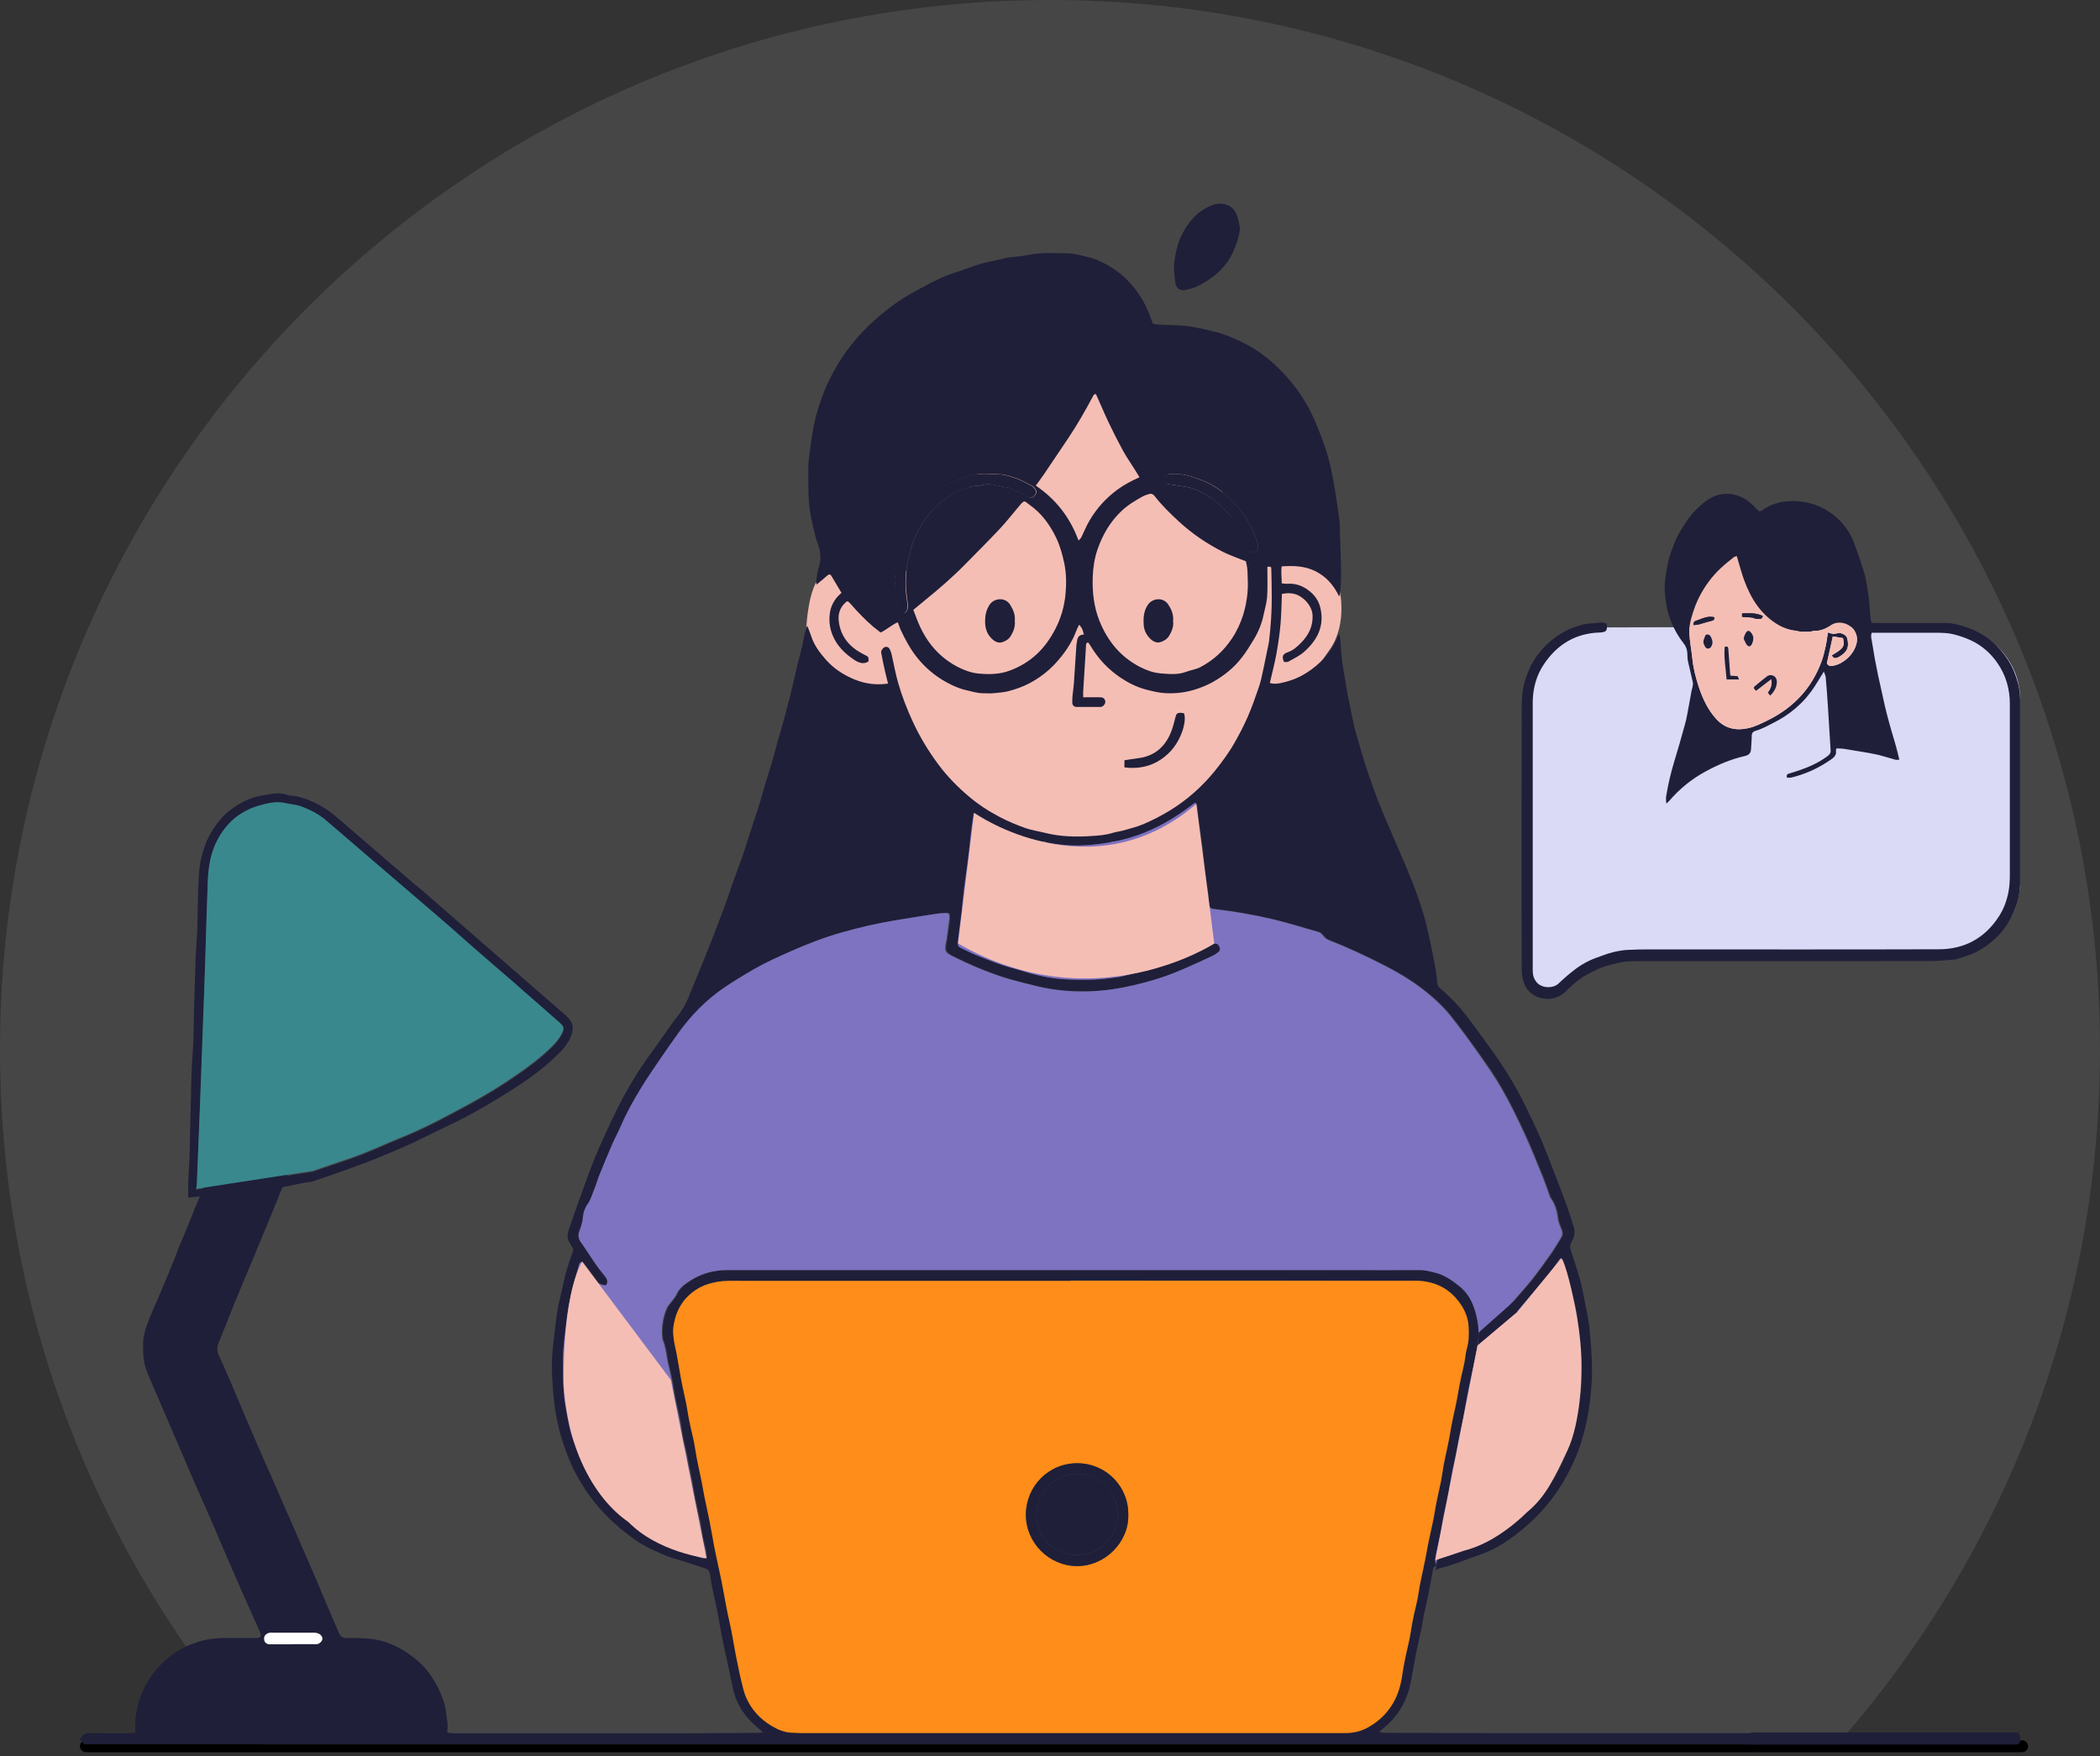 <svg width="263" height="220" viewBox="0 0 263 220" fill="none" xmlns="http://www.w3.org/2000/svg">
<rect x="0" y="0" width="263" height="220" fill="#333333" stroke="none"/>
<rect x="10.375" y="218.375" width="243.25" height="0.75" rx="0.375" fill="#1F1F39" stroke="black" stroke-width="0.75" stroke-linejoin="round"/>
<path opacity="0.1" fill-rule="evenodd" clip-rule="evenodd" d="M230.09 218.521H32.91C12.429 195.335 0 164.869 0 131.5C0 58.875 58.875 0 131.5 0C204.125 0 263 58.875 263 131.5C263 164.869 250.571 195.335 230.09 218.521Z" fill="#F4F3FD"/>
<g clip-path="url(#clip0_463_6004)">
<path d="M155.93 70.229H165.398L167.708 73.603C167.708 73.603 168.863 77.976 166.579 81.309C164.295 84.643 161.959 87.639 161.959 87.639L158.108 87.113L152.956 97.734L147.366 102.228L139.413 105.521H130.875L121.899 101.486L115.792 94.981L111.118 85.749L109.724 87.531L107.015 87.423L101.876 83.334L101 78.421C101 78.421 101.226 73.441 102.899 72.064C104.572 70.688 105.01 70.715 105.01 70.715L106.524 71.713L115.778 71.43C115.778 71.43 127.728 49.269 128.02 48.959C128.313 48.649 146.118 42.521 146.118 42.521C146.118 42.521 152.372 60.768 152.81 61.079C153.248 61.389 155.917 70.229 155.917 70.229H155.93Z" fill="#F5BEB5"/>
<path d="M247.928 79.499C247.183 79.155 246.439 78.907 245.653 78.714C244.909 78.535 244.192 78.535 243.462 78.521C241.339 78.521 239.216 78.521 237.093 78.521H235.067C235.067 78.521 235.067 78.563 235.053 78.59H232.944C232.944 78.59 232.944 78.549 232.931 78.535H229.567C229.567 78.535 229.678 78.576 229.719 78.59H229.374C229.374 78.59 229.374 78.563 229.374 78.535L211.373 78.576H209.719H208.23L198.54 78.604C195.99 79.004 193.977 80.381 192.475 82.613C191.51 84.059 191.055 85.685 191 87.421C191 87.531 191 87.628 191 87.738C191 99.283 191 110.841 191 122.386C191 122.965 191.152 123.461 191.51 123.888C192.199 124.7 193.674 124.7 194.349 124.053C194.984 123.447 195.659 122.854 196.362 122.317C197.258 121.615 198.25 121.063 199.339 120.678C200.028 120.43 200.704 120.168 201.407 119.989C202.013 119.837 202.647 119.727 203.268 119.686C204.274 119.631 205.294 119.617 206.314 119.617C218.802 119.617 231.29 119.644 243.779 119.603C247.128 119.603 249.802 118.143 251.622 115.291C252.214 114.368 252.6 113.335 252.821 112.233C252.986 111.406 253.014 110.607 253.014 109.78C253.014 102.438 253.014 95.095 253.014 87.765C253.014 85.823 252.49 84.032 251.387 82.448C250.505 81.18 249.361 80.175 247.928 79.513V79.499Z" fill="#DADAF7"/>
<path d="M179.831 196.28C179.645 196.227 179.525 196.267 179.486 196.493C179.313 197.477 179.14 198.448 178.941 199.433C178.742 200.43 178.503 201.415 178.304 202.399C178.184 202.971 178.104 203.556 177.985 204.142C177.865 204.754 177.719 205.366 177.586 205.991C177.493 206.443 177.387 206.909 177.294 207.361C177.108 208.385 176.922 209.396 176.736 210.42C176.311 212.881 175.196 214.943 173.23 216.513C173.084 216.632 172.924 216.765 172.725 216.925C172.885 216.978 172.991 217.031 173.097 217.058C173.19 217.071 173.296 217.058 173.403 217.058C177.852 217.071 182.288 217.111 186.737 217.111C197.854 217.111 208.971 217.111 220.087 217.111C220.446 217.111 220.818 217.138 221.177 217.204C221.509 217.258 221.748 217.564 221.734 217.816C221.708 218.096 221.389 218.441 221.11 218.481C220.964 218.508 220.831 218.508 220.685 218.508C220.446 218.508 220.194 218.508 219.955 218.508C177.879 218.508 135.802 218.508 93.726 218.508C66.353 218.508 38.98 218.508 11.62 218.508C11.234 218.508 10.849 218.508 10.544 218.508C10.278 218.295 10.331 217.909 9.973 217.976C9.973 217.896 9.973 217.816 9.973 217.736C10.052 217.723 10.185 217.736 10.198 217.683C10.398 217.111 10.889 217.138 11.354 217.111C11.819 217.085 12.297 217.111 12.762 217.111C13.864 217.111 14.966 217.111 16.069 217.111C16.348 217.111 16.627 217.071 16.945 217.045C16.945 216.859 16.945 216.712 16.945 216.579C16.879 215.156 17.131 213.812 17.623 212.469C18.34 210.513 19.535 208.93 21.129 207.627C22.006 206.909 22.989 206.35 24.064 205.938C25.406 205.405 26.774 205.179 28.208 205.193C29.497 205.206 30.772 205.193 32.06 205.193C32.644 205.193 32.79 204.966 32.551 204.434C31.781 202.692 30.997 200.949 30.227 199.207C29.656 197.916 29.098 196.626 28.54 195.336C27.797 193.606 27.053 191.864 26.309 190.121C25.672 188.671 25.021 187.221 24.383 185.772C23.626 184.016 22.882 182.26 22.125 180.504C21.302 178.588 20.465 176.673 19.642 174.744C19.177 173.653 18.685 172.576 18.274 171.472C18.088 170.966 18.035 170.408 17.955 169.862C17.902 169.477 17.955 169.091 17.928 168.705C17.849 167.415 18.287 166.231 18.752 165.074C19.11 164.156 19.522 163.264 19.907 162.36C20.372 161.269 20.837 160.192 21.289 159.088C21.674 158.156 22.019 157.225 22.391 156.294C22.736 155.443 23.108 154.591 23.453 153.74C23.839 152.796 24.21 151.838 24.596 150.893C24.941 150.042 25.313 149.191 25.672 148.339C26.057 147.395 26.428 146.437 26.8 145.493C27.133 144.668 27.465 143.857 27.81 143.045C28.275 141.915 28.753 140.784 29.218 139.653C29.683 138.523 30.161 137.405 30.625 136.274C31.143 135.011 31.635 133.734 32.153 132.47C32.605 131.353 33.096 130.262 33.561 129.145C33.999 128.067 34.411 126.976 34.849 125.912C35.46 124.449 36.536 123.584 38.063 123.079C39.909 122.467 42.513 123.943 43.177 125.526C43.721 126.83 43.788 128.08 43.27 129.357C42.605 131.007 41.915 132.63 41.237 134.279C40.719 135.543 40.228 136.833 39.71 138.097C38.926 140.012 38.103 141.915 37.319 143.843C36.456 145.958 35.633 148.073 34.783 150.188C33.826 152.543 32.857 154.884 31.874 157.239C31.09 159.141 30.28 161.03 29.497 162.932C28.806 164.635 28.155 166.351 27.438 168.04C27.159 168.692 27.146 169.25 27.451 169.889C28.036 171.126 28.567 172.39 29.111 173.653C29.802 175.29 30.479 176.926 31.183 178.549C31.755 179.905 32.352 181.249 32.937 182.592C33.468 183.803 34.012 185.027 34.544 186.237C35.274 187.9 35.991 189.563 36.722 191.225C37.532 193.088 38.342 194.95 39.152 196.826C39.763 198.236 40.348 199.646 40.945 201.056C41.437 202.226 41.941 203.384 42.446 204.554C42.632 204.98 42.911 205.219 43.416 205.206C44.173 205.179 44.93 205.206 45.674 205.233C47.998 205.326 50.003 206.23 51.823 207.64C53.244 208.744 54.267 210.128 55.011 211.737C55.449 212.668 55.794 213.639 55.887 214.69C55.927 215.129 56.033 215.568 56.06 216.021C56.086 216.313 56.033 216.619 56.007 216.992C56.113 217.031 56.259 217.098 56.418 217.111C56.657 217.138 56.91 217.125 57.149 217.125C66.778 217.125 76.407 217.125 86.023 217.125C88.985 217.125 91.933 217.085 94.895 217.071C95.081 217.071 95.28 217.045 95.573 217.018C95.068 216.579 94.643 216.233 94.258 215.848C93.036 214.677 92.199 213.294 91.814 211.631C91.641 210.859 91.495 210.088 91.336 209.316C91.123 208.332 90.897 207.334 90.685 206.35C90.592 205.911 90.499 205.472 90.419 205.033C90.233 204.022 90.061 202.998 89.861 201.987C89.662 200.949 89.41 199.925 89.211 198.901C89.091 198.342 88.998 197.783 88.918 197.225C88.852 196.759 88.666 196.573 88.215 196.44C87.258 196.147 86.315 195.815 85.372 195.509C84.748 195.309 84.097 195.163 83.486 194.91C82.132 194.351 80.79 193.766 79.568 192.915C77.669 191.571 75.942 190.042 74.495 188.232C73.007 186.37 71.825 184.335 70.988 182.087C70.55 180.903 70.151 179.719 69.886 178.495C69.594 177.192 69.394 175.862 69.288 174.518C69.169 172.975 69.049 171.419 69.155 169.876C69.235 168.652 69.394 167.441 69.541 166.231C69.62 165.486 69.713 164.741 69.846 163.996C69.952 163.358 70.112 162.732 70.258 162.094C70.351 161.681 70.457 161.269 70.537 160.857C70.816 159.487 71.227 158.17 71.719 156.866C71.799 156.64 71.852 156.401 71.652 156.188C71.519 156.041 71.453 155.842 71.347 155.682C70.869 154.977 71.148 154.286 71.387 153.594C71.679 152.742 71.971 151.891 72.277 151.04C72.648 150.002 73.02 148.951 73.406 147.914C73.764 146.929 74.123 145.958 74.521 144.987C74.893 144.083 75.291 143.178 75.703 142.287C76.261 141.063 76.819 139.839 77.43 138.642C78.612 136.314 79.953 134.08 81.507 131.965C82.437 130.688 83.34 129.371 84.257 128.08C84.403 127.868 84.575 127.668 84.735 127.469C85.359 126.71 85.85 125.872 86.222 124.954C86.939 123.145 87.71 121.363 88.427 119.554C89.157 117.705 89.888 115.856 90.579 113.993C91.057 112.73 91.469 111.453 91.92 110.176C92.279 109.152 92.677 108.141 93.036 107.13C93.328 106.278 93.58 105.4 93.859 104.536C94.244 103.365 94.643 102.208 95.015 101.037C95.307 100.119 95.546 99.175 95.825 98.257C96.104 97.313 96.422 96.382 96.701 95.424C96.914 94.732 97.073 94.014 97.272 93.322C97.472 92.577 97.698 91.846 97.91 91.101C98.016 90.728 98.123 90.369 98.216 89.996C98.534 88.773 98.866 87.536 99.172 86.299C99.371 85.474 99.544 84.636 99.743 83.811C99.942 82.973 100.181 82.135 100.38 81.297C100.5 80.791 100.593 80.259 100.699 79.754C100.792 79.302 100.912 78.863 101.111 78.397C101.27 78.823 101.443 79.248 101.589 79.674C101.948 80.818 102.652 81.749 103.422 82.627C104.418 83.758 105.667 84.569 107.048 85.128C108.349 85.66 109.731 85.846 111.218 85.633C111.099 85.141 110.966 84.662 110.86 84.183C110.674 83.372 110.501 82.561 110.355 81.736C110.315 81.496 110.621 81.097 110.86 81.044C111.165 80.978 111.364 81.151 111.471 81.417C111.55 81.603 111.63 81.789 111.67 81.989C111.935 83.173 112.148 84.383 112.48 85.54C112.958 87.203 113.582 88.813 114.313 90.396C115.189 92.298 116.265 94.08 117.514 95.756C118.616 97.246 119.904 98.563 121.312 99.747C122.508 100.771 123.822 101.623 125.217 102.354C126.266 102.9 127.342 103.352 128.444 103.738C129.201 104.004 129.998 104.11 130.782 104.31C132.748 104.815 134.766 104.868 136.772 104.722C137.622 104.669 138.499 104.602 139.349 104.336C139.76 104.203 140.212 104.163 140.637 104.044C141.5 103.791 142.39 103.591 143.214 103.232C144.329 102.753 145.418 102.195 146.454 101.569C148.632 100.239 150.532 98.563 152.152 96.568C153.069 95.424 153.932 94.253 154.649 92.976C155.233 91.952 155.778 90.901 156.256 89.81C156.801 88.56 157.252 87.27 157.691 85.979C157.943 85.221 158.089 84.41 158.262 83.625C158.487 82.574 158.7 81.523 158.912 80.472C158.912 80.419 158.926 80.353 158.939 80.286C159.151 78.437 159.284 76.588 159.271 74.739C159.271 73.622 159.244 72.491 159.218 71.374C159.218 70.975 159.191 70.975 158.726 70.988C158.726 71.161 158.726 71.347 158.726 71.52C158.726 72.624 158.766 73.728 158.687 74.819C158.633 75.537 158.408 76.242 158.262 76.96C158.036 78.078 157.611 79.129 157.026 80.1C156.562 80.871 156.083 81.643 155.539 82.348C154.543 83.651 153.281 84.662 151.847 85.46C151.143 85.846 150.425 86.139 149.655 86.378C148.433 86.764 147.198 86.897 145.936 86.831C145.126 86.791 144.356 86.591 143.572 86.392C142.377 86.086 141.301 85.54 140.292 84.862C138.963 83.957 137.835 82.827 136.945 81.483C136.732 81.164 136.533 80.845 136.32 80.512C136.121 80.459 136.028 80.579 136.015 80.765C135.988 81.071 135.975 81.377 135.962 81.683C135.856 83.332 135.749 84.982 135.656 86.631C135.656 86.844 135.656 87.07 135.656 87.349C136.44 87.349 137.144 87.336 137.848 87.349C138.313 87.349 138.578 87.842 138.339 88.214C138.22 88.387 138.074 88.56 137.808 88.56C136.812 88.56 135.816 88.56 134.806 88.56C134.514 88.56 134.288 88.32 134.288 88.014C134.288 87.669 134.302 87.323 134.341 86.977C134.381 86.538 134.461 86.086 134.488 85.647C134.594 84.037 134.7 82.428 134.806 80.831C134.806 80.672 134.873 80.512 134.886 80.353C134.926 79.847 135.138 79.501 135.749 79.488C135.617 79.022 135.537 78.61 135.138 78.264C135.006 78.543 134.886 78.756 134.806 78.996C134.222 80.552 133.292 81.895 132.19 83.093C131.234 84.13 130.091 84.995 128.816 85.647C128.046 86.046 127.236 86.325 126.412 86.551C125.762 86.737 125.058 86.777 124.367 86.844C123.969 86.884 123.557 86.844 123.145 86.844C122.375 86.844 121.644 86.605 120.9 86.432C120.011 86.219 119.214 85.846 118.43 85.407C117.089 84.662 115.946 83.691 114.977 82.521C114.074 81.43 113.41 80.206 112.812 78.929C112.679 78.636 112.586 78.331 112.44 77.945C111.657 78.291 111.072 78.863 110.289 79.235C109.97 78.982 109.624 78.73 109.292 78.45C108.336 77.612 107.446 76.708 106.61 75.737C106.543 75.657 106.477 75.59 106.41 75.524C106.158 75.271 106.078 75.271 105.839 75.524C105.149 76.176 104.923 76.987 105.056 77.905C105.321 79.847 106.477 81.124 108.177 81.975C108.801 82.281 108.801 82.268 108.761 82.867C108.084 83.292 107.446 82.973 106.915 82.614C105.799 81.856 104.843 80.924 104.299 79.634C103.873 78.636 103.781 77.612 103.966 76.588C104.126 75.763 104.564 75.018 105.202 74.433C105.255 74.38 105.321 74.34 105.388 74.273C104.963 73.542 104.538 72.837 104.126 72.145C103.993 71.932 103.847 71.892 103.634 72.079C103.276 72.398 102.891 72.704 102.532 73.01C102.466 73.063 102.386 73.116 102.253 73.236C102.24 73.01 102.2 72.877 102.227 72.744C102.32 72.185 102.359 71.6 102.532 71.068C102.904 70.004 102.771 69.006 102.373 67.995C102.187 67.529 102.08 67.024 101.961 66.545C101.815 65.96 101.695 65.361 101.563 64.763C101.536 64.669 101.523 64.563 101.509 64.457C101.244 62.887 101.217 61.291 101.23 59.694C101.23 59.056 101.204 58.417 101.27 57.792C101.377 56.741 101.536 55.704 101.682 54.653C101.762 54.134 101.868 53.615 101.961 53.096C102.173 52.032 102.519 50.995 102.864 49.971C103.289 48.747 103.834 47.59 104.445 46.459C104.909 45.621 105.427 44.796 105.985 44.025C106.849 42.841 107.805 41.723 108.881 40.712C110.674 39.01 112.613 37.533 114.804 36.376C115.854 35.817 116.903 35.232 117.992 34.753C118.948 34.327 119.971 34.035 120.967 33.675C121.604 33.449 122.242 33.223 122.893 33.024C123.358 32.891 123.836 32.811 124.301 32.704C124.845 32.585 125.403 32.452 125.948 32.332C126.04 32.305 126.147 32.266 126.24 32.252C127.09 32.146 127.94 32.119 128.776 31.933C130.41 31.587 132.057 31.733 133.704 31.733C134.541 31.733 135.324 31.986 136.134 32.172C137.131 32.398 138.034 32.811 138.897 33.316C140.664 34.341 142.032 35.791 143.067 37.546C143.612 38.477 144.01 39.449 144.382 40.553C144.555 40.579 144.794 40.646 145.02 40.659C146.202 40.712 147.384 40.726 148.566 40.832C149.31 40.898 150.027 41.085 150.758 41.231C151.156 41.311 151.541 41.431 151.926 41.51C153.148 41.763 154.277 42.269 155.406 42.787C156.562 43.333 157.651 44.025 158.647 44.809C159.63 45.594 160.533 46.499 161.37 47.456C162.844 49.146 164.013 51.048 164.849 53.136C165.367 54.4 165.872 55.69 166.257 56.994C166.616 58.218 166.855 59.481 167.081 60.732C167.346 62.209 167.545 63.698 167.745 65.188C167.811 65.694 167.785 66.212 167.811 66.718C167.864 68.474 167.944 70.23 167.957 71.986C167.957 72.784 167.877 73.568 167.824 74.367C167.824 74.433 167.785 74.513 167.718 74.726C167.014 73.276 166.098 72.238 164.756 71.56C163.402 70.881 162.007 70.855 160.519 70.948C160.4 71.666 160.533 72.345 160.519 73.076C160.798 73.103 161.037 73.143 161.263 73.129C162.034 73.076 162.751 73.263 163.402 73.635C164.358 74.207 165.088 74.992 165.354 76.122C165.912 78.424 164.969 80.193 163.322 81.656C162.751 82.162 162.034 82.507 161.356 82.88C161.197 82.973 160.971 82.92 160.798 82.92C160.506 82.215 160.652 81.922 161.303 81.696C161.98 81.457 162.498 80.978 162.99 80.472C163.893 79.541 164.438 78.45 164.384 77.107C164.345 76.029 163.495 75.018 162.591 74.579C161.967 74.273 161.303 74.26 160.546 74.393C160.493 75.644 160.48 76.907 160.373 78.158C160.267 79.395 160.081 80.618 159.869 81.842C159.643 83.079 159.324 84.29 159.032 85.554C159.457 85.7 159.909 85.66 160.334 85.58C161.316 85.381 162.273 85.061 163.149 84.569C163.933 84.13 164.65 83.598 165.314 82.973C166.39 81.949 167.174 80.712 167.705 79.368C167.758 79.568 167.811 79.674 167.824 79.794C167.917 80.805 167.97 81.829 168.09 82.84C168.196 83.691 168.356 84.529 168.502 85.367C168.581 85.873 168.661 86.378 168.754 86.871C169.02 88.201 169.272 89.544 169.564 90.861C169.737 91.606 169.976 92.338 170.188 93.083C170.454 94.001 170.706 94.918 170.999 95.823C171.357 96.914 171.742 98.004 172.128 99.082C172.46 99.973 172.792 100.864 173.164 101.742C173.615 102.82 174.093 103.897 174.545 104.961C175.328 106.797 176.139 108.619 176.869 110.468C177.387 111.785 177.852 113.129 178.264 114.472C178.596 115.576 178.835 116.707 179.087 117.838C179.326 118.942 179.552 120.059 179.751 121.177C179.871 121.842 179.95 122.507 180.004 123.172C180.03 123.451 180.15 123.624 180.336 123.784C181.81 125.021 183.085 126.431 184.214 127.974C185.436 129.637 186.671 131.3 187.84 133.015C189.035 134.785 190.111 136.634 191.041 138.549C191.691 139.893 192.355 141.223 192.94 142.593C193.591 144.109 194.175 145.652 194.773 147.196C195.238 148.393 195.702 149.603 196.141 150.814C196.486 151.785 196.818 152.756 197.11 153.753C197.296 154.392 197.15 155.017 196.818 155.576C196.606 155.922 196.619 156.241 196.712 156.573C197.07 157.757 197.495 158.915 197.827 160.099C198.067 160.937 198.226 161.788 198.399 162.653C198.545 163.331 198.677 164.009 198.797 164.688C198.903 165.313 199.023 165.925 199.076 166.563C199.302 168.918 199.488 171.286 199.302 173.653C199.209 174.944 199.063 176.247 198.81 177.524C198.492 179.214 198.027 180.876 197.363 182.473C196.685 184.096 195.862 185.639 194.839 187.088C193.87 188.472 192.754 189.736 191.492 190.853C189.938 192.263 188.265 193.527 186.326 194.378C185.383 194.79 184.387 195.083 183.417 195.455C182.434 195.841 181.425 196.174 180.402 196.427C180.216 196.466 180.043 196.56 179.765 196.679C179.818 196.466 179.844 196.36 179.871 196.267C179.911 196.054 179.977 195.841 180.004 195.615C180.043 195.349 180.176 195.256 180.429 195.189C181.106 195.003 181.77 194.804 182.434 194.578C183.231 194.312 184.015 194.019 184.785 193.713C185.449 193.447 186.14 193.221 186.764 192.862C187.986 192.157 189.141 191.332 190.217 190.414C191.678 189.164 192.966 187.74 194.029 186.131C195.317 184.189 196.274 182.113 196.938 179.865C197.336 178.535 197.588 177.192 197.814 175.835C198.013 174.598 198.08 173.321 198.08 172.057C198.08 170.634 197.96 169.21 197.867 167.787C197.801 166.909 197.681 166.045 197.575 165.18C197.509 164.701 197.429 164.209 197.323 163.743C197.124 162.852 196.898 161.974 196.672 161.096C196.406 160.085 196.154 159.061 195.862 158.05C195.822 157.89 195.676 157.771 195.57 157.611C195.477 157.704 195.424 157.731 195.397 157.784C194.959 158.383 194.573 159.021 194.095 159.58C192.767 161.176 191.386 162.746 190.058 164.342C189.898 164.528 189.766 164.541 189.593 164.448C188.916 164.142 188.849 163.836 189.38 163.251C189.447 163.171 189.526 163.105 189.593 163.025C190.377 162.12 191.2 161.229 191.944 160.285C192.767 159.247 193.538 158.17 194.295 157.092C194.759 156.427 195.171 155.722 195.596 155.03C195.782 154.724 195.809 154.392 195.663 154.033C195.463 153.541 195.238 153.035 195.184 152.516C195.078 151.612 194.826 150.8 194.295 150.069C194.228 149.976 194.188 149.843 194.148 149.736C193.843 148.911 193.564 148.087 193.245 147.275C192.515 145.48 191.798 143.684 190.987 141.928C190.124 140.066 189.208 138.217 188.198 136.421C187.335 134.904 186.326 133.454 185.316 132.031C184.147 130.382 182.965 128.759 181.704 127.176C181.013 126.311 180.19 125.513 179.339 124.781C177.6 123.292 175.674 122.068 173.642 121.017C171.291 119.807 168.887 118.689 166.43 117.718C166.191 117.625 165.952 117.412 165.792 117.186C165.633 116.986 165.487 116.827 165.234 116.747C163.322 116.202 161.409 115.59 159.47 115.137C157.053 114.565 154.596 114.153 152.139 113.86C151.608 113.794 151.461 113.634 151.422 113.062C151.395 112.743 151.395 112.411 151.355 112.091C151.222 111.147 151.063 110.202 150.943 109.258C150.824 108.247 150.731 107.236 150.638 106.225C150.638 106.145 150.611 106.065 150.598 105.986C150.465 105.001 150.319 104.017 150.186 103.033C150.08 102.248 149.987 101.463 149.894 100.678C149.894 100.651 149.841 100.625 149.761 100.532C147.822 102.048 145.75 103.352 143.453 104.283C141.102 105.227 138.671 105.693 136.174 105.866C133.664 106.052 131.18 105.64 128.75 104.975C126.359 104.323 124.194 103.179 122.069 101.822C121.963 102.514 121.87 103.099 121.79 103.684C121.671 104.629 121.591 105.587 121.472 106.544C121.392 107.249 121.299 107.954 121.206 108.659C121.086 109.604 120.94 110.548 120.821 111.506C120.701 112.504 120.622 113.488 120.515 114.486C120.515 114.565 120.475 114.645 120.475 114.725C120.343 115.816 120.197 116.907 120.064 117.997C120.064 118.064 120.064 118.117 120.064 118.184C120.05 118.436 120.17 118.609 120.396 118.716C121.086 119.035 121.751 119.407 122.454 119.673C123.876 120.219 125.27 120.831 126.744 121.217C127.807 121.496 128.843 121.868 129.905 122.121C130.809 122.334 131.725 122.52 132.641 122.6C133.757 122.706 134.886 122.72 136.002 122.733C136.759 122.733 137.516 122.693 138.26 122.627C138.99 122.56 139.707 122.44 140.424 122.347C140.464 122.347 140.504 122.321 140.544 122.321C141.075 122.188 141.593 122.055 142.124 121.922C142.882 121.735 143.652 121.589 144.409 121.363C145.246 121.097 146.056 120.751 146.893 120.472C148.407 119.953 149.868 119.314 151.262 118.556C151.541 118.41 151.847 118.303 152.152 118.21C152.458 118.117 152.67 118.277 152.803 118.53C152.949 118.796 152.922 119.062 152.697 119.248C152.484 119.434 152.245 119.594 151.993 119.713C150.479 120.405 148.965 121.123 147.424 121.749C145.671 122.454 143.851 122.999 142.005 123.425C140.438 123.784 138.844 124.05 137.237 124.143C134.74 124.276 132.27 124.09 129.839 123.504C128.418 123.159 126.983 122.826 125.602 122.361C123.49 121.669 121.445 120.804 119.466 119.807C118.47 119.301 118.377 119.141 118.576 118.037C118.59 117.931 118.629 117.838 118.643 117.731C118.762 116.84 118.882 115.962 119.001 115.071C119.001 114.991 119.001 114.911 119.001 114.832C118.988 114.432 118.922 114.353 118.536 114.366C118.151 114.379 117.766 114.393 117.381 114.459C115.575 114.738 113.755 115.018 111.949 115.324C109.824 115.683 107.725 116.188 105.64 116.76C103.422 117.386 101.27 118.21 99.172 119.141C97.631 119.833 96.091 120.498 94.616 121.35C93.261 122.134 91.907 122.933 90.632 123.824C88.454 125.34 86.634 127.216 85.093 129.357C84.296 130.461 83.526 131.579 82.756 132.696C81.972 133.854 81.175 134.997 80.445 136.195C79.502 137.751 78.599 139.334 77.881 141.01C77.563 141.782 77.138 142.5 76.806 143.271C76.234 144.615 75.677 145.958 75.132 147.302C74.92 147.821 74.787 148.379 74.561 148.898C74.269 149.563 74.109 150.268 73.671 150.88C73.366 151.306 73.166 151.878 73.127 152.397C73.073 153.022 72.901 153.581 72.688 154.153C72.489 154.645 72.502 155.097 72.834 155.563C73.512 156.52 74.136 157.518 74.8 158.476C75.145 158.968 75.557 159.433 75.916 159.926C76.181 160.271 76.301 160.644 75.969 161.016C75.066 160.857 75.079 160.843 74.574 160.138C74.056 159.42 73.525 158.728 72.994 158.037C72.715 158.117 72.662 158.316 72.595 158.542C72.396 159.3 72.157 160.059 71.958 160.817C71.745 161.642 71.559 162.466 71.387 163.304C71.254 163.956 71.161 164.621 71.081 165.286C70.922 166.577 70.736 167.867 70.656 169.171C70.577 170.248 70.616 171.339 70.63 172.416C70.63 173.254 70.669 174.092 70.763 174.917C70.842 175.702 70.988 176.487 71.134 177.258C71.307 178.11 71.466 178.974 71.706 179.812C71.945 180.637 72.29 181.448 72.595 182.247C73.22 183.869 74.083 185.373 75.119 186.769C76.168 188.193 77.39 189.456 78.745 190.6C80.272 191.877 81.892 192.995 83.765 193.686C85.147 194.205 86.541 194.671 87.936 195.15C88.108 195.216 88.321 195.176 88.56 195.189C88.52 194.83 88.52 194.538 88.467 194.272C88.347 193.7 88.188 193.128 88.068 192.556C87.949 191.957 87.869 191.358 87.763 190.76C87.67 190.268 87.55 189.762 87.444 189.27C87.311 188.658 87.179 188.046 87.059 187.421C86.953 186.849 86.86 186.264 86.754 185.678C86.607 184.947 86.448 184.215 86.302 183.47C86.196 182.938 86.116 182.393 85.996 181.847C85.877 181.275 85.718 180.717 85.598 180.131C85.478 179.52 85.399 178.894 85.293 178.269C85.213 177.817 85.12 177.351 85.027 176.899C84.894 176.3 84.735 175.715 84.629 175.13C84.509 174.531 84.429 173.933 84.323 173.334C84.243 172.895 84.15 172.456 84.057 172.017C83.925 171.419 83.752 170.847 83.659 170.248C83.526 169.45 83.42 168.652 83.114 167.894C83.075 167.787 83.048 167.654 83.035 167.534C82.915 166.271 83.114 165.047 83.593 163.89C83.699 163.637 83.898 163.424 84.071 163.198C84.323 162.839 84.655 162.52 84.828 162.12C85.093 161.522 85.518 161.136 86.023 160.764C87.564 159.646 89.251 159.088 91.176 159.088C117.102 159.101 143.028 159.088 168.94 159.088C171.942 159.088 174.93 159.101 177.932 159.088C178.622 159.088 179.26 159.274 179.897 159.433C181.013 159.713 181.956 160.365 182.846 161.083C184.28 162.214 184.838 163.823 185.157 165.512C185.422 166.989 185.197 168.479 184.878 169.942C184.785 170.354 184.705 170.78 184.626 171.192C184.413 172.203 184.187 173.214 183.988 174.225C183.789 175.236 183.616 176.261 183.43 177.285C183.351 177.737 183.244 178.203 183.151 178.655C183.019 179.293 182.872 179.919 182.753 180.557C182.633 181.129 182.554 181.714 182.434 182.286C182.315 182.885 182.155 183.47 182.036 184.069C181.836 185.08 181.664 186.104 181.478 187.128C181.398 187.581 181.292 188.046 181.199 188.498C181.079 189.07 180.933 189.642 180.827 190.228C180.721 190.8 180.641 191.385 180.535 191.97C180.442 192.449 180.336 192.928 180.229 193.407C180.097 194.006 179.937 194.591 179.871 195.189C179.831 195.535 179.924 195.908 179.95 196.267L179.831 196.28ZM134.129 160.431C120.422 160.431 106.716 160.431 93.009 160.431C91.92 160.431 90.818 160.365 89.729 160.577C89.025 160.71 88.361 160.897 87.75 161.216C85.704 162.293 84.615 164.036 84.336 166.297C84.27 166.789 84.336 167.322 84.403 167.814C84.482 168.399 84.642 168.971 84.748 169.543C84.947 170.607 85.12 171.671 85.306 172.722C85.385 173.174 85.492 173.64 85.585 174.092C85.718 174.691 85.85 175.276 85.97 175.875C86.09 176.473 86.169 177.072 86.275 177.671C86.355 178.123 86.461 178.588 86.568 179.041C86.687 179.613 86.833 180.185 86.953 180.757C87.072 181.355 87.152 181.954 87.258 182.552C87.338 183.005 87.444 183.47 87.537 183.923C87.67 184.534 87.803 185.146 87.922 185.772C88.042 186.37 88.135 186.969 88.254 187.567C88.454 188.578 88.693 189.589 88.892 190.6C89.091 191.611 89.264 192.635 89.45 193.646C89.529 194.099 89.622 194.564 89.729 195.017C89.941 196.014 90.167 196.999 90.366 197.996C90.565 199.007 90.738 200.031 90.937 201.056C91.03 201.521 91.123 201.974 91.216 202.426C91.336 203.024 91.482 203.61 91.601 204.208C91.8 205.233 91.973 206.243 92.159 207.268C92.239 207.72 92.345 208.186 92.438 208.638C92.558 209.236 92.677 209.835 92.823 210.42C93.009 211.139 93.142 211.884 93.434 212.562C94.098 214.118 95.201 215.315 96.648 216.18C97.445 216.646 98.282 217.018 99.238 217.031C99.61 217.031 99.969 217.071 100.341 217.071C122.84 217.071 145.339 217.071 167.838 217.071C168.063 217.071 168.289 217.071 168.515 217.071C169.485 217.071 170.414 216.872 171.264 216.406C173.761 215.036 175.143 212.868 175.581 210.088C175.674 209.502 175.78 208.931 175.873 208.345C175.953 207.906 176.032 207.467 176.139 207.042C176.271 206.43 176.431 205.818 176.55 205.206C176.67 204.607 176.75 204.009 176.856 203.41C176.936 202.971 177.029 202.532 177.121 202.093C177.254 201.521 177.4 200.949 177.52 200.377C177.639 199.779 177.706 199.18 177.825 198.581C177.918 198.063 178.038 197.557 178.144 197.038C178.277 196.427 178.41 195.815 178.529 195.203C178.636 194.631 178.729 194.045 178.848 193.473C178.928 193.035 179.034 192.596 179.127 192.17C179.26 191.571 179.393 190.986 179.512 190.387C179.632 189.789 179.711 189.19 179.831 188.592C179.911 188.153 180.004 187.714 180.097 187.288C180.229 186.689 180.375 186.104 180.482 185.506C180.601 184.894 180.681 184.268 180.787 183.643C180.867 183.191 180.973 182.725 181.066 182.273C181.199 181.635 181.345 181.009 181.465 180.371C181.571 179.799 181.664 179.214 181.77 178.642C181.85 178.203 181.943 177.764 182.036 177.338C182.168 176.753 182.315 176.154 182.421 175.569C182.54 174.97 182.62 174.372 182.74 173.773C182.819 173.334 182.912 172.895 183.005 172.469C183.138 171.884 183.284 171.286 183.404 170.7C183.523 170.088 183.55 169.437 183.736 168.838C184.001 167.96 183.988 167.069 183.935 166.178C183.869 164.901 183.324 163.797 182.554 162.839C181.212 161.176 179.366 160.431 177.281 160.418C162.897 160.391 148.526 160.404 134.142 160.404L134.129 160.431ZM156.03 70.309C155.008 69.897 154.051 69.578 153.175 69.139C151.183 68.128 149.323 66.877 147.676 65.361C146.574 64.35 145.498 63.299 144.582 62.115C144.382 61.863 144.17 61.809 143.904 61.889C143.652 61.969 143.4 62.035 143.174 62.155C142.217 62.674 141.288 63.233 140.478 63.991C139.03 65.348 138.087 66.997 137.449 68.833C137.064 69.95 136.892 71.108 136.852 72.305C136.785 74.194 136.998 76.043 137.702 77.799C138.724 80.326 140.358 82.321 142.815 83.572C143.625 83.984 144.489 84.29 145.378 84.356C146.414 84.436 147.49 84.556 148.513 84.17C149.111 83.944 149.775 83.864 150.333 83.572C151.953 82.72 153.268 81.523 154.29 79.98C154.915 79.049 155.366 78.051 155.698 77C155.964 76.136 156.137 75.231 156.23 74.327C156.322 73.395 156.269 72.451 156.23 71.507C156.216 71.068 156.097 70.642 156.03 70.269V70.309ZM114.393 76.415C114.698 77.2 114.937 77.905 115.256 78.57C116.305 80.791 117.886 82.521 120.104 83.625C120.861 83.997 121.671 84.29 122.494 84.37C123.862 84.503 125.23 84.49 126.558 83.971C127.794 83.492 128.883 82.84 129.839 81.949C130.809 81.044 131.552 79.98 132.163 78.809C132.867 77.439 133.292 75.989 133.438 74.473C133.558 73.183 133.558 71.879 133.292 70.576C133.053 69.445 132.748 68.341 132.243 67.303C131.459 65.707 130.437 64.284 128.949 63.246C128.232 62.74 128.365 62.541 127.608 63.432C126.811 64.363 126.067 65.335 125.23 66.226C123.796 67.755 122.308 69.232 120.847 70.722C119.32 72.278 117.673 73.701 115.973 75.085C115.455 75.51 114.937 75.95 114.379 76.402L114.393 76.415ZM129.706 60.825C132.243 62.541 134.009 64.816 135.072 67.716C135.218 67.543 135.351 67.45 135.417 67.317C135.763 66.612 136.055 65.88 136.453 65.201C137.356 63.672 138.525 62.368 139.973 61.317C140.796 60.719 141.686 60.24 142.709 59.788C142.045 58.63 141.261 57.579 140.637 56.449C140.013 55.305 139.428 54.147 138.87 52.977C138.313 51.806 137.808 50.596 137.263 49.385C137.131 49.345 137.011 49.385 136.918 49.572C135.962 51.367 134.966 53.123 133.837 54.812C132.801 56.342 131.778 57.885 130.742 59.415C130.437 59.867 130.105 60.293 129.719 60.838L129.706 60.825ZM112.028 72.81C112.028 72.81 112.082 72.81 112.121 72.81C112.121 72.85 112.121 72.89 112.121 72.93C112.135 74.007 112.201 75.085 112.427 76.149C112.507 76.495 112.719 76.668 113.011 76.774C113.264 76.867 113.476 76.708 113.582 76.522C113.689 76.322 113.715 76.056 113.702 75.83C113.649 75.138 113.516 74.46 113.476 73.768C113.383 72.358 113.516 70.961 113.901 69.604C114.1 68.913 114.233 68.181 114.512 67.529C115.043 66.266 115.747 65.108 116.664 64.071C117.713 62.887 118.975 61.969 120.436 61.37C121.14 61.078 121.87 60.825 122.654 60.838C122.773 60.838 122.906 60.825 123.012 60.785C124.022 60.439 124.965 60.892 125.948 61.011C126.2 61.038 126.465 61.104 126.705 61.211C127.382 61.53 128.059 61.876 128.723 62.222C129.069 62.395 129.321 62.381 129.547 62.129C129.866 61.77 129.892 61.583 129.64 61.224C129.534 61.078 129.414 60.931 129.255 60.852C128.604 60.519 127.953 60.16 127.276 59.907C126.625 59.668 125.921 59.442 125.244 59.415C124.022 59.362 122.786 59.255 121.551 59.575C120.715 59.801 119.891 60.053 119.134 60.453C117.474 61.317 116.066 62.528 114.95 64.044C113.755 65.667 112.932 67.463 112.493 69.405C112.241 70.509 112.188 71.653 112.055 72.784L112.028 72.81ZM147.238 59.402C146.959 59.402 146.667 59.375 146.388 59.402C146.096 59.428 145.936 59.668 145.923 60.014C145.923 60.386 146.043 60.599 146.348 60.652C146.786 60.732 147.225 60.785 147.663 60.852C148.221 60.945 148.792 60.998 149.323 61.171C150.731 61.65 151.979 62.448 153.042 63.486C154.251 64.669 155.167 66.04 155.778 67.622C155.924 67.995 156.07 68.367 156.23 68.74C156.402 69.126 156.761 69.299 157.106 69.165C157.478 69.032 157.664 68.647 157.558 68.261C157.505 68.088 157.491 67.902 157.438 67.729C156.88 66.239 156.15 64.829 155.127 63.605C153.826 62.035 152.285 60.785 150.333 60.08C149.323 59.708 148.327 59.362 147.251 59.388L147.238 59.402ZM36.669 205.977C37.651 205.977 38.621 205.977 39.604 205.977C39.949 205.977 40.281 205.698 40.361 205.392C40.427 205.166 40.255 204.833 39.936 204.674C39.75 204.581 39.524 204.541 39.312 204.541C37.625 204.541 35.925 204.541 34.238 204.541C34.092 204.541 33.946 204.541 33.813 204.541C33.455 204.581 33.149 204.82 33.096 205.1C32.99 205.618 33.269 205.977 33.8 205.991C34.756 206.004 35.712 205.991 36.669 205.991V205.977Z" fill="#1F1F39"/>
<path d="M201.174 78.051C201.386 78.969 201.187 79.209 200.337 79.235C197.322 79.328 195.025 80.725 193.364 83.199C192.421 84.596 191.996 86.165 191.956 87.842C191.956 87.948 191.956 88.041 191.956 88.147C191.956 99.295 191.956 110.455 191.956 121.602C191.956 122.161 192.103 122.64 192.448 123.052C193.112 123.837 194.533 123.837 195.184 123.212C195.795 122.627 196.446 122.055 197.123 121.536C197.986 120.857 198.943 120.325 199.992 119.953C200.656 119.713 201.307 119.461 201.984 119.288C202.568 119.141 203.179 119.035 203.777 118.995C204.747 118.942 205.729 118.929 206.712 118.929C218.745 118.929 230.779 118.955 242.812 118.915C246.039 118.915 248.616 117.505 250.369 114.752C250.94 113.86 251.312 112.863 251.524 111.799C251.684 111.001 251.71 110.229 251.71 109.431C251.71 102.341 251.71 95.251 251.71 88.174C251.71 86.299 251.206 84.569 250.143 83.04C249.293 81.816 248.191 80.845 246.809 80.206C246.092 79.874 245.375 79.634 244.618 79.448C243.901 79.275 243.21 79.275 242.506 79.262C240.062 79.262 237.605 79.262 235.161 79.262H234.418C234.272 79.634 234.351 79.94 234.418 80.259C234.551 81.018 234.67 81.789 234.803 82.547C234.936 83.239 235.069 83.944 235.215 84.636C235.308 85.075 235.414 85.5 235.507 85.939C235.772 87.123 236.012 88.32 236.317 89.491C236.662 90.848 237.074 92.178 237.459 93.522C237.605 94.04 237.725 94.572 237.871 95.158C237.698 95.158 237.552 95.211 237.433 95.184C236.689 94.985 235.972 94.745 235.228 94.559C234.683 94.426 234.126 94.346 233.568 94.24C232.718 94.094 231.854 93.947 230.991 93.814C230.672 93.761 230.354 93.774 230.008 93.748C229.968 93.867 229.915 93.947 229.929 94.014C230.035 94.599 229.663 94.905 229.251 95.184C227.936 96.089 226.515 96.794 224.975 97.233C224.576 97.339 224.217 97.486 223.792 97.406C223.739 97.126 223.766 96.967 224.071 96.9C224.536 96.781 224.988 96.608 225.439 96.461C226.648 96.049 227.79 95.517 228.826 94.759C229.158 94.519 229.331 94.266 229.251 93.854C229.251 93.841 229.251 93.814 229.251 93.788C229.145 91.992 229.039 90.209 228.919 88.414C228.839 87.23 228.76 86.059 228.654 84.875C228.64 84.649 228.521 84.436 228.414 84.13C227.989 84.809 227.644 85.407 227.259 85.993C225.944 88.028 224.164 89.531 222.013 90.595C221.309 90.954 220.618 91.34 219.848 91.553C219.556 91.633 219.383 91.832 219.383 92.178C219.383 92.75 219.317 93.322 219.29 93.894C219.263 94.386 218.971 94.599 218.533 94.706C216.833 95.091 215.239 95.756 213.712 96.581C211.905 97.539 210.351 98.802 209.023 100.359C208.944 100.439 208.851 100.518 208.691 100.665C208.612 100.199 208.638 99.827 208.718 99.454C208.837 98.776 208.97 98.097 209.13 97.432C209.302 96.701 209.501 95.983 209.714 95.278C209.913 94.559 210.152 93.854 210.351 93.136C210.577 92.364 210.79 91.593 211.002 90.808C211.109 90.422 211.215 90.023 211.281 89.624C211.48 88.613 211.653 87.589 211.839 86.578C211.866 86.418 211.932 86.259 211.959 86.099C211.985 85.9 212.052 85.687 212.012 85.5C211.826 84.609 211.587 83.731 211.401 82.84C211.334 82.521 211.321 82.188 211.321 81.869C211.308 81.364 211.135 80.938 210.816 80.539C210.059 79.568 209.501 78.504 209.09 77.333C208.691 76.202 208.545 75.032 208.492 73.874C208.439 72.89 208.625 71.892 208.811 70.908C209.023 69.724 209.448 68.62 209.913 67.529C210.219 66.811 210.67 66.159 211.095 65.494C211.786 64.43 212.636 63.512 213.659 62.754C214.628 62.049 215.704 61.716 216.899 61.903C217.749 62.049 218.533 62.408 219.197 62.993C219.516 63.273 219.821 63.565 220.113 63.871C220.313 64.084 220.419 64.124 220.698 63.924C222.039 62.94 223.58 62.674 225.227 62.794C226.435 62.887 227.538 63.233 228.587 63.818C229.756 64.457 230.659 65.348 231.403 66.439C231.961 67.25 232.253 68.168 232.585 69.072C232.93 70.017 233.236 70.975 233.528 71.946C233.674 72.451 233.727 72.983 233.833 73.502C234.112 74.846 234.139 76.216 234.285 77.572C234.298 77.705 234.351 77.838 234.391 78.038C234.644 78.038 234.883 78.038 235.122 78.038C237.937 78.038 240.753 78.038 243.569 78.038C244.645 78.038 245.654 78.344 246.663 78.716C248.722 79.501 250.303 80.845 251.485 82.68C252.056 83.572 252.441 84.529 252.72 85.554C252.972 86.458 252.999 87.363 253.012 88.281C253.025 95.517 253.012 102.74 253.012 109.976C253.012 111.014 252.946 112.065 252.64 113.062C251.777 115.842 250.077 117.904 247.487 119.261C246.677 119.687 245.813 119.886 244.963 120.179C244.923 120.179 244.884 120.179 244.844 120.192C243.795 120.259 242.732 120.392 241.683 120.392C229.676 120.405 217.656 120.392 205.65 120.405C204.972 120.405 204.308 120.405 203.631 120.458C202.954 120.512 202.29 120.724 201.625 120.884C200.55 121.137 199.607 121.629 198.664 122.134C197.694 122.653 196.911 123.398 196.14 124.156C195.29 124.994 194.254 125.274 193.139 125.061C192.142 124.861 191.319 124.263 190.921 123.292C190.695 122.746 190.575 122.108 190.575 121.509C190.549 114.871 190.562 108.234 190.562 101.596C190.562 97.22 190.562 92.856 190.575 88.48C190.575 87.336 190.695 86.192 191.04 85.101C191.864 82.454 193.537 80.459 195.928 79.115C196.632 78.716 197.415 78.464 198.212 78.251C198.929 78.051 199.66 78.091 200.377 77.985C200.629 77.945 200.895 78.051 201.174 78.078V78.051ZM217.51 69.684C217.417 69.724 217.258 69.737 217.152 69.817C216.607 70.256 216.063 70.682 215.545 71.161C214.469 72.172 213.605 73.342 212.902 74.646C212.437 75.524 212.105 76.455 211.839 77.413C211.666 78.011 211.547 78.663 211.573 79.275C211.627 80.366 211.839 81.457 211.959 82.547C212.078 83.745 212.384 84.902 212.755 86.046C213.247 87.522 213.898 88.932 214.973 90.103C216.076 91.3 217.47 91.553 218.958 91.22C219.768 91.034 220.538 90.662 221.296 90.289C222.903 89.504 224.35 88.493 225.559 87.163C226.714 85.9 227.551 84.45 228.136 82.853C228.361 82.228 228.507 81.576 228.654 80.924C228.773 80.392 228.826 79.847 228.932 79.235C229.198 79.315 229.411 79.408 229.61 79.408C229.862 79.408 230.114 79.328 230.367 79.288C230.38 79.288 230.407 79.288 230.433 79.288C230.818 79.408 231.23 79.541 231.35 79.98C231.615 81.031 231.363 81.656 230.473 82.201C230.234 82.348 229.982 82.521 229.689 82.414C229.57 82.374 229.504 82.228 229.397 82.108C230.911 81.204 231.044 81.004 230.818 79.94C230.407 79.874 229.968 79.794 229.543 79.727C229.291 80.898 229.039 81.975 228.8 83.093C228.946 83.452 229.291 83.478 229.636 83.399C229.968 83.319 230.287 83.213 230.579 83.04C231.323 82.614 231.921 82.029 232.293 81.231C232.651 80.472 232.704 79.727 232.24 78.982C231.735 78.184 230.354 77.599 229.264 78.357C228.654 78.783 228.003 79.049 227.246 79.036C227.046 79.036 226.847 79.142 226.648 79.142C226.289 79.155 225.918 79.155 225.559 79.142C225.333 79.129 225.121 79.049 224.908 79.022C224.178 78.956 223.5 78.716 222.863 78.371C220.578 77.094 219.29 75.018 218.427 72.651C218.081 71.706 217.842 70.722 217.524 69.684H217.51Z" fill="#1F1F39"/>
<path d="M155.312 28.474C155.219 29.592 154.861 30.603 154.422 31.574C153.519 33.542 151.965 34.859 150.079 35.804C149.588 36.057 149.03 36.19 148.485 36.323C147.781 36.495 147.29 36.11 147.184 35.352C147.064 34.434 146.958 33.516 147.104 32.571C147.264 31.561 147.463 30.589 147.888 29.658C148.738 27.863 149.96 26.386 151.846 25.694C153.068 25.242 154.529 25.614 154.98 27.184C155.1 27.61 155.179 28.035 155.286 28.474H155.312Z" fill="#1F1F39"/>
<path d="M140.822 96.115V95.238C141.42 95.144 141.951 95.051 142.496 94.985C144.647 94.732 146.002 93.482 146.733 91.513C146.932 90.968 147.065 90.396 147.211 89.837C147.317 89.411 147.45 89.278 147.875 89.291C148.021 89.291 148.154 89.332 148.287 89.358C148.658 90.396 147.901 92.75 146.56 94.147C145.033 95.743 143.107 96.421 140.822 96.129V96.115Z" fill="#1F1F39"/>
<path d="M179.832 196.28C179.805 195.921 179.712 195.549 179.752 195.203C179.832 194.604 179.991 194.006 180.11 193.42C180.217 192.941 180.323 192.463 180.416 191.984C180.522 191.398 180.602 190.826 180.708 190.241C180.814 189.669 180.96 189.097 181.08 188.512C181.173 188.06 181.279 187.594 181.359 187.142C181.545 186.131 181.718 185.106 181.917 184.082C182.036 183.484 182.196 182.898 182.315 182.3C182.435 181.728 182.514 181.142 182.634 180.57C182.753 179.932 182.9 179.307 183.032 178.668C183.125 178.216 183.232 177.75 183.311 177.298C183.497 176.274 183.67 175.263 183.869 174.239C184.068 173.228 184.294 172.217 184.507 171.206C184.6 170.793 184.666 170.368 184.759 169.955C185.091 168.492 185.317 167.002 185.038 165.526C184.732 163.836 184.161 162.227 182.727 161.096C181.824 160.378 180.894 159.726 179.778 159.447C179.141 159.287 178.503 159.101 177.813 159.101C174.811 159.127 171.823 159.101 168.821 159.101C142.895 159.101 116.97 159.101 91.057 159.101C89.132 159.101 87.431 159.66 85.904 160.777C85.413 161.136 84.974 161.535 84.709 162.134C84.536 162.533 84.204 162.852 83.952 163.211C83.792 163.437 83.58 163.65 83.474 163.903C82.982 165.074 82.796 166.284 82.916 167.548C82.916 167.667 82.942 167.8 82.995 167.907C83.301 168.665 83.407 169.463 83.54 170.261C83.633 170.86 83.819 171.445 83.938 172.031C84.031 172.469 84.124 172.908 84.204 173.347C84.31 173.946 84.39 174.545 84.51 175.143C84.629 175.742 84.788 176.327 84.908 176.912C85.001 177.365 85.094 177.83 85.174 178.283C85.28 178.894 85.36 179.52 85.479 180.145C85.599 180.717 85.758 181.275 85.877 181.861C85.997 182.393 86.077 182.938 86.183 183.484C86.329 184.215 86.489 184.947 86.635 185.692C86.741 186.264 86.834 186.849 86.94 187.434C87.06 188.046 87.192 188.658 87.325 189.283C87.431 189.776 87.551 190.268 87.644 190.773C87.75 191.372 87.83 191.97 87.95 192.569C88.069 193.141 88.228 193.713 88.348 194.285C88.401 194.564 88.414 194.844 88.441 195.203C88.189 195.189 87.989 195.216 87.817 195.163C86.422 194.684 85.028 194.205 83.646 193.7C81.773 193.008 80.153 191.891 78.626 190.614C77.271 189.483 76.049 188.206 75 186.783C73.977 185.386 73.114 183.883 72.476 182.26C72.171 181.448 71.826 180.65 71.587 179.826C71.334 178.988 71.175 178.136 71.015 177.272C70.869 176.5 70.723 175.715 70.644 174.93C70.564 174.106 70.524 173.268 70.511 172.43C70.498 171.352 70.471 170.261 70.537 169.184C70.63 167.88 70.803 166.59 70.962 165.3C71.042 164.635 71.148 163.969 71.268 163.318C71.441 162.48 71.626 161.655 71.839 160.83C72.038 160.072 72.277 159.314 72.476 158.556C72.529 158.329 72.596 158.13 72.875 158.05C73.393 158.742 73.937 159.433 74.455 160.152C74.96 160.857 74.947 160.87 75.85 161.03C76.182 160.657 76.062 160.285 75.797 159.939C75.425 159.447 75.026 158.994 74.681 158.489C74.017 157.531 73.393 156.534 72.716 155.576C72.383 155.11 72.383 154.658 72.569 154.166C72.795 153.594 72.955 153.035 73.008 152.41C73.047 151.891 73.247 151.306 73.552 150.894C73.99 150.282 74.163 149.577 74.442 148.912C74.668 148.393 74.801 147.834 75.013 147.315C75.558 145.958 76.116 144.615 76.687 143.285C77.019 142.526 77.43 141.795 77.763 141.023C78.48 139.334 79.383 137.751 80.326 136.208C81.056 135.011 81.853 133.867 82.637 132.71C83.407 131.592 84.177 130.475 84.974 129.371C86.515 127.229 88.335 125.354 90.513 123.837C91.801 122.946 93.143 122.148 94.497 121.363C95.972 120.512 97.512 119.833 99.053 119.155C101.151 118.224 103.29 117.399 105.521 116.774C107.606 116.188 109.705 115.696 111.83 115.337C113.636 115.031 115.442 114.752 117.262 114.472C117.647 114.419 118.032 114.393 118.417 114.379C118.803 114.366 118.869 114.432 118.882 114.845C118.882 114.925 118.882 115.004 118.882 115.084C118.763 115.976 118.643 116.853 118.524 117.745C118.51 117.851 118.484 117.944 118.457 118.051C118.258 119.155 118.338 119.314 119.347 119.82C121.339 120.817 123.385 121.682 125.483 122.374C126.878 122.826 128.299 123.159 129.72 123.518C132.151 124.116 134.621 124.303 137.118 124.156C138.725 124.063 140.319 123.81 141.886 123.438C143.732 123.012 145.552 122.48 147.305 121.762C148.846 121.137 150.36 120.418 151.874 119.727C152.126 119.607 152.365 119.447 152.578 119.261C152.803 119.075 152.843 118.809 152.684 118.543C152.538 118.29 152.325 118.13 152.033 118.224C151.728 118.317 151.422 118.423 151.143 118.569C149.735 119.328 148.274 119.966 146.774 120.485C145.937 120.764 145.127 121.123 144.29 121.376C143.546 121.602 142.776 121.749 142.006 121.935C141.474 122.068 140.956 122.201 140.425 122.334C140.385 122.334 140.345 122.361 140.306 122.361C139.588 122.454 138.858 122.573 138.141 122.64C137.384 122.706 136.64 122.746 135.883 122.746C134.767 122.746 133.638 122.72 132.522 122.613C131.606 122.52 130.69 122.347 129.786 122.134C128.724 121.882 127.688 121.496 126.625 121.23C125.151 120.844 123.757 120.245 122.336 119.687C121.632 119.407 120.968 119.048 120.277 118.729C120.051 118.623 119.932 118.463 119.945 118.197C119.945 118.13 119.945 118.077 119.945 118.011C120.078 116.92 120.224 115.829 120.357 114.738C120.357 114.659 120.396 114.579 120.396 114.499C120.503 113.501 120.582 112.517 120.702 111.519C120.808 110.575 120.954 109.63 121.087 108.673C121.18 107.968 121.273 107.263 121.353 106.558C121.459 105.613 121.552 104.655 121.671 103.698C121.738 103.112 121.844 102.54 121.95 101.835C124.089 103.192 126.254 104.336 128.631 104.988C131.062 105.653 133.545 106.065 136.055 105.879C138.539 105.706 140.983 105.254 143.334 104.296C145.645 103.365 147.717 102.062 149.642 100.545C149.722 100.638 149.775 100.652 149.775 100.691C149.882 101.476 149.975 102.261 150.067 103.046C150.2 104.03 150.333 105.015 150.479 105.999C150.479 106.079 150.506 106.159 150.519 106.238C150.625 107.249 150.705 108.26 150.825 109.271C150.944 110.216 151.103 111.16 151.236 112.105C151.276 112.424 151.276 112.756 151.303 113.076C151.343 113.648 151.489 113.807 152.02 113.874C154.49 114.166 156.934 114.579 159.351 115.151C161.29 115.603 163.19 116.228 165.116 116.76C165.368 116.827 165.514 116.986 165.673 117.199C165.833 117.412 166.059 117.625 166.311 117.731C168.781 118.702 171.172 119.82 173.523 121.03C175.555 122.081 177.494 123.292 179.221 124.795C180.071 125.526 180.881 126.311 181.585 127.189C182.846 128.759 184.042 130.395 185.197 132.044C186.207 133.481 187.216 134.918 188.079 136.434C189.102 138.217 190.005 140.079 190.869 141.941C191.679 143.697 192.396 145.493 193.126 147.289C193.458 148.1 193.737 148.938 194.03 149.75C194.069 149.869 194.109 149.989 194.176 150.082C194.707 150.814 194.959 151.625 195.065 152.53C195.119 153.048 195.344 153.554 195.544 154.046C195.69 154.405 195.676 154.725 195.477 155.044C195.052 155.735 194.64 156.44 194.176 157.106C193.419 158.183 192.648 159.261 191.825 160.298C191.081 161.243 190.271 162.12 189.474 163.038C189.408 163.118 189.328 163.185 189.261 163.264C188.743 163.85 188.797 164.156 189.474 164.462C189.66 164.541 189.779 164.541 189.939 164.355C191.28 162.759 192.648 161.189 193.976 159.593C194.455 159.021 194.84 158.396 195.278 157.797C195.305 157.757 195.358 157.717 195.451 157.624C195.557 157.784 195.703 157.917 195.743 158.063C196.022 159.074 196.287 160.085 196.553 161.11C196.779 161.987 197.005 162.865 197.204 163.757C197.31 164.236 197.39 164.714 197.456 165.193C197.562 166.058 197.695 166.923 197.748 167.8C197.855 169.224 197.961 170.647 197.961 172.07C197.961 173.334 197.894 174.611 197.695 175.848C197.483 177.205 197.217 178.549 196.819 179.879C196.155 182.114 195.198 184.202 193.91 186.144C192.834 187.754 191.559 189.177 190.098 190.427C189.022 191.345 187.867 192.17 186.645 192.875C186.034 193.234 185.343 193.46 184.666 193.726C183.882 194.032 183.099 194.312 182.315 194.591C181.651 194.817 180.987 195.03 180.31 195.203C180.057 195.269 179.911 195.362 179.885 195.628C179.858 195.841 179.792 196.054 179.752 196.28H179.832Z" fill="#7D73C1"/>
<path d="M134.128 160.431C148.512 160.431 162.883 160.431 177.267 160.444C179.352 160.444 181.198 161.189 182.54 162.865C183.323 163.823 183.868 164.927 183.921 166.204C183.961 167.095 183.974 167.987 183.722 168.865C183.549 169.463 183.509 170.102 183.39 170.727C183.27 171.326 183.124 171.911 182.991 172.496C182.898 172.935 182.805 173.361 182.726 173.8C182.62 174.398 182.527 174.997 182.407 175.595C182.287 176.194 182.141 176.779 182.022 177.365C181.929 177.804 181.836 178.229 181.756 178.668C181.65 179.24 181.57 179.826 181.451 180.398C181.331 181.036 181.185 181.661 181.052 182.3C180.959 182.752 180.853 183.218 180.773 183.67C180.667 184.295 180.587 184.92 180.468 185.532C180.348 186.131 180.202 186.716 180.083 187.315C179.99 187.754 179.897 188.193 179.817 188.618C179.711 189.217 179.618 189.815 179.498 190.414C179.379 191.013 179.246 191.598 179.113 192.196C179.02 192.635 178.927 193.061 178.834 193.5C178.728 194.072 178.635 194.657 178.516 195.229C178.396 195.841 178.263 196.453 178.13 197.065C178.024 197.584 177.905 198.089 177.812 198.608C177.705 199.207 177.626 199.805 177.506 200.404C177.387 200.976 177.24 201.548 177.108 202.12C177.015 202.559 176.922 202.998 176.842 203.437C176.736 204.035 176.656 204.634 176.537 205.233C176.417 205.844 176.258 206.456 176.125 207.068C176.032 207.507 175.939 207.946 175.859 208.372C175.753 208.944 175.647 209.529 175.567 210.114C175.129 212.908 173.747 215.063 171.25 216.433C170.4 216.898 169.471 217.098 168.501 217.098C168.275 217.098 168.05 217.098 167.824 217.098C145.325 217.098 122.826 217.098 100.327 217.098C99.955 217.098 99.596 217.071 99.224 217.058C98.268 217.045 97.418 216.672 96.635 216.207C95.187 215.342 94.084 214.145 93.42 212.589C93.128 211.91 92.995 211.165 92.809 210.447C92.663 209.862 92.544 209.263 92.424 208.664C92.331 208.212 92.238 207.747 92.145 207.294C91.959 206.27 91.773 205.259 91.588 204.235C91.468 203.636 91.335 203.038 91.202 202.452C91.109 202 91.003 201.535 90.923 201.082C90.737 200.058 90.565 199.047 90.352 198.023C90.153 197.025 89.927 196.041 89.715 195.043C89.622 194.591 89.529 194.125 89.436 193.673C89.25 192.662 89.077 191.638 88.878 190.627C88.679 189.616 88.453 188.605 88.24 187.594C88.121 186.995 88.028 186.397 87.909 185.798C87.789 185.186 87.643 184.574 87.523 183.949C87.43 183.497 87.324 183.031 87.244 182.579C87.138 181.98 87.045 181.382 86.939 180.783C86.833 180.211 86.687 179.639 86.554 179.067C86.461 178.615 86.355 178.163 86.262 177.697C86.155 177.099 86.062 176.5 85.956 175.901C85.837 175.303 85.691 174.718 85.571 174.119C85.478 173.667 85.372 173.214 85.292 172.749C85.106 171.685 84.92 170.62 84.734 169.57C84.628 168.984 84.469 168.412 84.389 167.84C84.323 167.335 84.269 166.816 84.323 166.324C84.601 164.063 85.704 162.307 87.736 161.243C88.347 160.923 89.024 160.737 89.715 160.604C90.817 160.391 91.906 160.458 92.995 160.458C106.702 160.458 120.409 160.458 134.115 160.458L134.128 160.431ZM141.3 189.762C141.34 186.211 138.511 183.337 134.952 183.311C131.313 183.284 128.51 186.211 128.484 189.696C128.457 193.301 131.432 196.174 134.859 196.187C138.432 196.2 141.393 193.141 141.3 189.762Z" fill="#FF8D19"/>
<path d="M112.001 72.797C112.147 71.666 112.2 70.522 112.439 69.418C112.878 67.476 113.701 65.68 114.897 64.058C116.012 62.528 117.42 61.331 119.08 60.466C119.837 60.067 120.647 59.814 121.498 59.588C122.733 59.255 123.968 59.375 125.19 59.428C125.88 59.455 126.571 59.681 127.222 59.92C127.913 60.173 128.55 60.532 129.201 60.865C129.347 60.945 129.48 61.091 129.586 61.237C129.838 61.597 129.812 61.783 129.493 62.142C129.267 62.381 129.028 62.408 128.67 62.235C127.992 61.889 127.328 61.543 126.651 61.224C126.412 61.118 126.146 61.051 125.894 61.025C124.924 60.905 123.968 60.453 122.958 60.798C122.839 60.838 122.719 60.852 122.6 60.852C121.816 60.852 121.086 61.091 120.382 61.384C118.921 61.982 117.659 62.9 116.61 64.084C115.693 65.108 114.99 66.279 114.458 67.543C114.179 68.208 114.033 68.926 113.847 69.618C113.462 70.988 113.343 72.371 113.422 73.781C113.462 74.473 113.595 75.151 113.648 75.843C113.661 76.069 113.635 76.335 113.529 76.535C113.436 76.721 113.223 76.881 112.957 76.788C112.665 76.681 112.439 76.508 112.373 76.162C112.147 75.098 112.081 74.021 112.068 72.943C112.068 72.903 112.068 72.864 112.068 72.823C112.041 72.823 112.014 72.823 111.975 72.823L112.001 72.797Z" fill="#1F1F39"/>
<path d="M147.212 59.388C148.301 59.362 149.297 59.708 150.293 60.08C152.246 60.785 153.786 62.035 155.088 63.605C156.111 64.829 156.841 66.239 157.399 67.729C157.465 67.902 157.479 68.088 157.518 68.261C157.625 68.647 157.439 69.032 157.067 69.165C156.722 69.299 156.363 69.126 156.19 68.74C156.031 68.367 155.885 67.995 155.739 67.622C155.141 66.039 154.211 64.656 153.003 63.486C151.94 62.448 150.705 61.65 149.284 61.171C148.753 60.998 148.181 60.945 147.624 60.852C147.185 60.772 146.747 60.719 146.309 60.652C146.003 60.599 145.87 60.386 145.884 60.014C145.884 59.668 146.043 59.428 146.349 59.402C146.627 59.375 146.92 59.402 147.199 59.402L147.212 59.388Z" fill="#1F1F39"/>
<path d="M36.669 205.977C35.713 205.977 34.757 205.977 33.8 205.977C33.269 205.977 32.99 205.605 33.097 205.086C33.15 204.82 33.455 204.567 33.814 204.528C33.96 204.514 34.093 204.528 34.239 204.528C35.925 204.528 37.626 204.528 39.312 204.528C39.525 204.528 39.751 204.567 39.937 204.661C40.255 204.82 40.428 205.153 40.362 205.379C40.282 205.685 39.937 205.964 39.605 205.964C38.622 205.964 37.652 205.964 36.669 205.964V205.977Z" fill="white"/>
<path d="M217.511 69.671C217.829 70.709 218.068 71.693 218.414 72.637C219.277 75.018 220.579 77.08 222.85 78.357C223.487 78.716 224.165 78.942 224.895 79.009C225.121 79.036 225.333 79.115 225.546 79.129C225.904 79.155 226.276 79.155 226.635 79.129C226.834 79.129 227.033 79.009 227.233 79.022C227.99 79.036 228.64 78.77 229.251 78.344C230.327 77.599 231.722 78.184 232.227 78.969C232.705 79.714 232.638 80.459 232.28 81.217C231.908 82.015 231.323 82.601 230.566 83.026C230.274 83.186 229.942 83.306 229.623 83.385C229.278 83.465 228.933 83.439 228.787 83.079C229.039 81.962 229.278 80.871 229.53 79.714C229.955 79.781 230.407 79.86 230.805 79.927C231.031 80.991 230.898 81.191 229.384 82.095C229.49 82.201 229.57 82.361 229.676 82.401C229.969 82.507 230.221 82.335 230.46 82.188C231.35 81.643 231.602 81.031 231.337 79.967C231.23 79.528 230.819 79.395 230.42 79.275C230.407 79.275 230.38 79.275 230.354 79.275C230.101 79.315 229.849 79.395 229.597 79.395C229.384 79.395 229.185 79.288 228.919 79.222C228.826 79.834 228.76 80.379 228.64 80.911C228.494 81.563 228.362 82.228 228.122 82.84C227.525 84.436 226.688 85.886 225.546 87.15C224.337 88.48 222.876 89.491 221.282 90.276C220.525 90.648 219.755 91.034 218.945 91.207C217.457 91.553 216.063 91.287 214.96 90.09C213.885 88.919 213.234 87.522 212.742 86.032C212.371 84.902 212.065 83.731 211.946 82.534C211.839 81.443 211.627 80.366 211.56 79.262C211.534 78.65 211.653 77.998 211.826 77.4C212.092 76.442 212.424 75.511 212.888 74.633C213.579 73.329 214.442 72.159 215.532 71.147C216.036 70.669 216.594 70.243 217.139 69.804C217.245 69.724 217.404 69.698 217.497 69.671H217.511ZM221.681 87.137C222.212 86.618 222.504 86.099 222.531 85.434C222.531 85.101 222.425 84.822 222.132 84.662C221.854 84.516 221.522 84.529 221.269 84.729C220.764 85.115 220.26 85.527 219.782 85.939C219.569 86.126 219.609 86.232 219.928 86.525C220.539 86.059 221.15 85.58 221.827 85.061C221.986 85.766 221.761 86.272 221.402 86.751C221.482 86.857 221.561 86.964 221.681 87.123V87.137ZM216.235 85.101H217.803C217.71 84.902 217.657 84.782 217.617 84.689C217.285 84.662 217.006 84.649 216.714 84.623C216.7 84.49 216.687 84.383 216.674 84.29C216.594 83.319 216.528 82.348 216.461 81.364C216.435 81.071 216.368 80.871 215.996 81.031C215.877 82.388 216.129 83.718 216.235 85.088V85.101ZM218.387 80.033C218.507 80.286 218.6 80.552 218.759 80.765C218.971 81.071 219.25 81.044 219.41 80.712C219.516 80.486 219.596 80.219 219.596 79.967C219.596 79.554 219.197 79.009 218.958 79.036C218.719 79.062 218.453 79.568 218.387 80.033ZM213.619 79.541C213.274 80.339 213.26 80.472 213.553 81.004C213.712 81.297 214.071 81.337 214.283 81.058C214.562 80.672 214.522 80.286 214.323 79.86C214.164 79.514 213.964 79.395 213.619 79.541ZM212.105 78.304C212.331 78.277 212.556 78.277 212.756 78.224C213.287 78.078 213.818 77.905 214.363 77.772C214.628 77.705 214.748 77.599 214.708 77.32C213.938 77.12 213.274 77.453 212.61 77.692C212.397 77.772 212.052 77.785 212.105 78.304ZM220.778 77.147C219.914 76.734 219.051 76.814 218.188 76.828V77.253C218.294 77.266 218.374 77.293 218.453 77.293C218.918 77.32 219.383 77.28 219.835 77.479C219.994 77.546 220.193 77.506 220.379 77.519C220.632 77.532 220.738 77.386 220.791 77.133L220.778 77.147Z" fill="#F5BEB5"/>
<path d="M141.302 189.749C141.394 193.128 138.433 196.2 134.86 196.174C131.42 196.16 128.445 193.287 128.485 189.682C128.511 186.197 131.314 183.271 134.953 183.297C138.512 183.324 141.355 186.197 141.302 189.749ZM134.86 194.764C137.596 194.91 139.947 192.622 139.96 189.775C139.96 186.849 137.875 184.84 135.232 184.654C132.137 184.441 129.972 186.876 129.8 189.47C129.64 192.05 131.752 194.87 134.86 194.764Z" fill="#1F1F39"/>
<path d="M146.918 77.852C146.998 78.49 146.759 79.102 146.401 79.674C146.148 80.073 145.763 80.299 145.351 80.432C144.847 80.592 144.395 80.353 144.05 80.007C143.585 79.541 143.293 78.996 143.239 78.317C143.173 77.413 143.226 76.548 143.757 75.763C144.342 74.899 145.683 74.792 146.294 75.71C146.733 76.362 146.985 76.974 146.918 77.865V77.852Z" fill="#1F1F39"/>
<path d="M127.09 77.799C127.17 78.49 126.931 79.102 126.572 79.687C126.333 80.087 125.934 80.313 125.523 80.446C124.965 80.619 124.5 80.313 124.128 79.927C123.557 79.342 123.371 78.61 123.371 77.825C123.371 77.107 123.504 76.442 123.902 75.803C124.487 74.872 125.921 74.792 126.506 75.75C126.904 76.388 127.17 77.027 127.09 77.799Z" fill="#1F1F39"/>
<path d="M221.682 87.137C221.562 86.977 221.483 86.871 221.403 86.764C221.762 86.285 221.987 85.793 221.828 85.075C221.164 85.594 220.54 86.072 219.929 86.538C219.61 86.245 219.57 86.139 219.783 85.953C220.274 85.54 220.766 85.128 221.27 84.742C221.536 84.543 221.855 84.516 222.134 84.676C222.426 84.822 222.532 85.115 222.532 85.447C222.505 86.112 222.213 86.631 221.682 87.15V87.137Z" fill="#1F1F39"/>
<path d="M216.235 85.101C216.129 83.731 215.877 82.388 215.996 81.044C216.381 80.885 216.448 81.084 216.461 81.377C216.528 82.348 216.607 83.319 216.674 84.303C216.674 84.396 216.7 84.503 216.713 84.636C217.006 84.662 217.285 84.676 217.617 84.702C217.656 84.795 217.71 84.915 217.803 85.115H216.235V85.101Z" fill="#1F1F39"/>
<path d="M218.375 80.02C218.441 79.554 218.707 79.049 218.946 79.022C219.185 78.996 219.597 79.541 219.584 79.953C219.584 80.206 219.504 80.472 219.398 80.698C219.238 81.031 218.959 81.058 218.747 80.752C218.588 80.525 218.495 80.259 218.375 80.02Z" fill="#1F1F39"/>
<path d="M213.605 79.541C213.951 79.395 214.15 79.514 214.309 79.86C214.508 80.286 214.548 80.672 214.269 81.058C214.07 81.337 213.698 81.31 213.539 81.004C213.247 80.472 213.26 80.339 213.605 79.541Z" fill="#1F1F39"/>
<path d="M212.091 78.304C212.038 77.799 212.384 77.772 212.596 77.692C213.26 77.453 213.924 77.12 214.695 77.32C214.721 77.612 214.615 77.719 214.349 77.772C213.805 77.892 213.287 78.078 212.742 78.224C212.543 78.277 212.317 78.277 212.091 78.304Z" fill="#1F1F39"/>
<path d="M220.765 77.147C220.712 77.4 220.606 77.546 220.354 77.532C220.168 77.519 219.968 77.559 219.809 77.493C219.357 77.293 218.893 77.333 218.428 77.306C218.348 77.306 218.268 77.28 218.162 77.266V76.841C219.039 76.828 219.902 76.748 220.752 77.16L220.765 77.147Z" fill="#1F1F39"/>
<path d="M134.86 194.764C131.765 194.87 129.64 192.05 129.799 189.47C129.959 186.876 132.137 184.441 135.232 184.654C137.888 184.84 139.973 186.836 139.96 189.775C139.96 192.622 137.582 194.91 134.86 194.764Z" fill="#1F1F39"/>
<path d="M71.016 127.322C70.537 126.923 70.073 126.524 69.608 126.112C67.722 124.476 65.836 122.826 63.95 121.19C62.077 119.567 60.205 117.931 58.345 116.308C57.92 115.936 57.495 115.563 57.07 115.204L57.03 115.164C55.755 114.047 54.48 112.929 53.192 111.812C52.78 111.453 52.355 111.134 51.943 110.774C51.943 110.774 51.943 110.774 51.93 110.774L42.075 102.288C41.291 101.636 40.455 101.051 39.538 100.612C38.848 100.266 38.117 100.013 37.36 99.8C36.882 99.667 36.377 99.707 35.926 99.561C34.797 99.162 33.694 99.534 32.605 99.694C31.755 99.827 30.919 100.186 30.148 100.612C29.272 101.104 28.448 101.689 27.784 102.434C26.987 103.339 26.323 104.35 25.845 105.48C25.486 106.358 25.221 107.276 25.061 108.207C24.915 109.045 24.889 109.91 24.849 110.761C24.729 113.129 24.796 115.497 24.623 117.864C24.437 120.352 24.437 122.839 24.331 125.327C24.251 127.508 24.291 129.69 24.132 131.872C23.946 134.306 23.932 136.767 23.866 139.214C23.813 140.864 23.813 142.527 23.76 144.176C23.72 145.559 23.614 146.943 23.561 148.326V150.029L35.328 148.725L38.184 148.153L39.14 148.007C40.202 147.635 41.265 147.275 42.327 146.903C43.51 146.491 44.705 146.065 45.874 145.626C46.87 145.24 47.853 144.828 48.835 144.415C49.805 144.003 50.788 143.591 51.731 143.152C53.006 142.553 54.254 141.901 55.529 141.303C57.947 140.185 60.284 138.895 62.555 137.498C65.012 135.982 67.456 134.412 69.541 132.39C70.352 131.619 71.148 130.807 71.547 129.717C71.906 128.746 71.746 127.987 70.949 127.322H71.016ZM70.378 129.557C70.059 130.196 69.594 130.728 69.103 131.22C67.695 132.63 66.102 133.787 64.468 134.904C62.661 136.142 60.789 137.286 58.863 138.336C57.522 139.068 56.167 139.8 54.812 140.491C53.803 141.01 52.78 141.489 51.757 141.955C50.881 142.34 49.991 142.686 49.114 143.059C47.839 143.591 46.578 144.163 45.303 144.668C44.081 145.147 42.819 145.546 41.57 145.972C40.76 146.251 39.963 146.517 39.153 146.797L24.57 149.031C24.596 148.832 24.65 148.619 24.663 148.393C24.769 145.879 24.875 143.378 24.968 140.864C25.061 138.642 25.128 136.421 25.221 134.199C25.3 131.978 25.38 129.757 25.46 127.535C25.54 125.327 25.633 123.132 25.699 120.924C25.818 117.452 25.898 113.98 26.031 110.522C26.058 109.644 26.137 108.766 26.323 107.915C26.589 106.651 27.067 105.44 27.811 104.363C28.462 103.405 29.245 102.607 30.241 101.995C30.945 101.556 31.676 101.224 32.472 101.011C33.296 100.798 34.106 100.572 34.969 100.598C35.368 100.612 35.766 100.718 36.165 100.785C36.683 100.878 37.214 100.931 37.692 101.104C38.715 101.49 39.698 101.968 40.574 102.634L55.981 115.869C57.11 116.867 58.225 117.864 59.354 118.849C61.187 120.458 63.047 122.028 64.893 123.638C66.646 125.167 68.386 126.697 70.126 128.227C70.67 128.706 70.697 128.932 70.391 129.557H70.378Z" fill="#1F1F39"/>
<path d="M64.88 123.518C63.033 121.922 61.187 120.339 59.341 118.729C58.212 117.745 57.083 116.747 55.968 115.749L40.561 102.527C39.684 101.862 38.702 101.37 37.679 100.997C37.201 100.824 36.656 100.771 36.151 100.678C35.753 100.598 35.355 100.505 34.956 100.492C34.106 100.452 33.283 100.678 32.459 100.904C31.662 101.117 30.932 101.45 30.228 101.889C29.232 102.501 28.448 103.312 27.797 104.256C27.054 105.334 26.575 106.544 26.31 107.808C26.137 108.659 26.058 109.537 26.018 110.415C25.885 113.887 25.792 117.346 25.686 120.818C25.619 123.026 25.526 125.22 25.447 127.429C25.367 129.65 25.287 131.872 25.207 134.093C25.128 136.314 25.048 138.536 24.955 140.757C24.862 143.271 24.756 145.772 24.65 148.286C24.65 148.499 24.596 148.725 24.557 148.925L39.14 146.677C39.95 146.397 40.747 146.131 41.557 145.852C42.806 145.426 44.054 145.027 45.289 144.548C46.578 144.056 47.839 143.484 49.101 142.939C49.978 142.566 50.881 142.234 51.744 141.835C52.78 141.369 53.803 140.89 54.799 140.372C56.167 139.667 57.508 138.948 58.85 138.217C60.776 137.166 62.648 136.035 64.454 134.785C66.088 133.667 67.682 132.497 69.09 131.1C69.581 130.608 70.046 130.076 70.365 129.437C70.67 128.812 70.644 128.586 70.099 128.107C68.346 126.577 66.619 125.048 64.866 123.518H64.88Z" fill="#39888E"/>
<path d="M189.554 163.052L185.184 166.923L185.064 168.532L190.032 164.355L189.554 163.052Z" fill="#1F1F39"/>
<path d="M185.064 168.532L190.032 164.342L195.543 157.611C195.543 157.611 196.141 158.236 197.177 163.264C198.213 168.293 198.054 171.246 198.054 171.831C198.054 172.416 197.961 178.216 196.314 181.661C194.667 185.106 193.604 187.554 191.134 189.509C191.134 189.509 187.521 193.274 183.258 194.272L179.738 195.456L185.051 168.532H185.064Z" fill="#F5BEB5"/>
<path d="M72.902 158.037L84.019 172.869L88.482 195.203C88.482 195.203 82.293 194.431 78.667 190.614C78.667 190.614 71.402 186.383 70.578 173.334C70.578 173.334 70.339 162.533 72.916 158.037H72.902Z" fill="#F5BEB5"/>
<path d="M119.984 118.184L121.99 101.835C121.99 101.835 136.613 112.065 149.828 100.705L151.528 113.861L152.073 118.197C152.073 118.197 136.972 128.041 119.984 118.184Z" fill="#F5BEB5"/>
<rect x="218" y="217.521" width="35" height="1" rx="0.5" fill="#1F1F39"/>
<path d="M219.5 218.021V217.521H252.5V218.021H219.5Z" stroke="#1F1F39" stroke-linecap="square" stroke-linejoin="round"/>
</g>
<defs>
<clipPath id="clip0_463_6004">
<rect width="243" height="193" fill="white" transform="translate(10 25.521)"/>
</clipPath>
</defs>
</svg>
